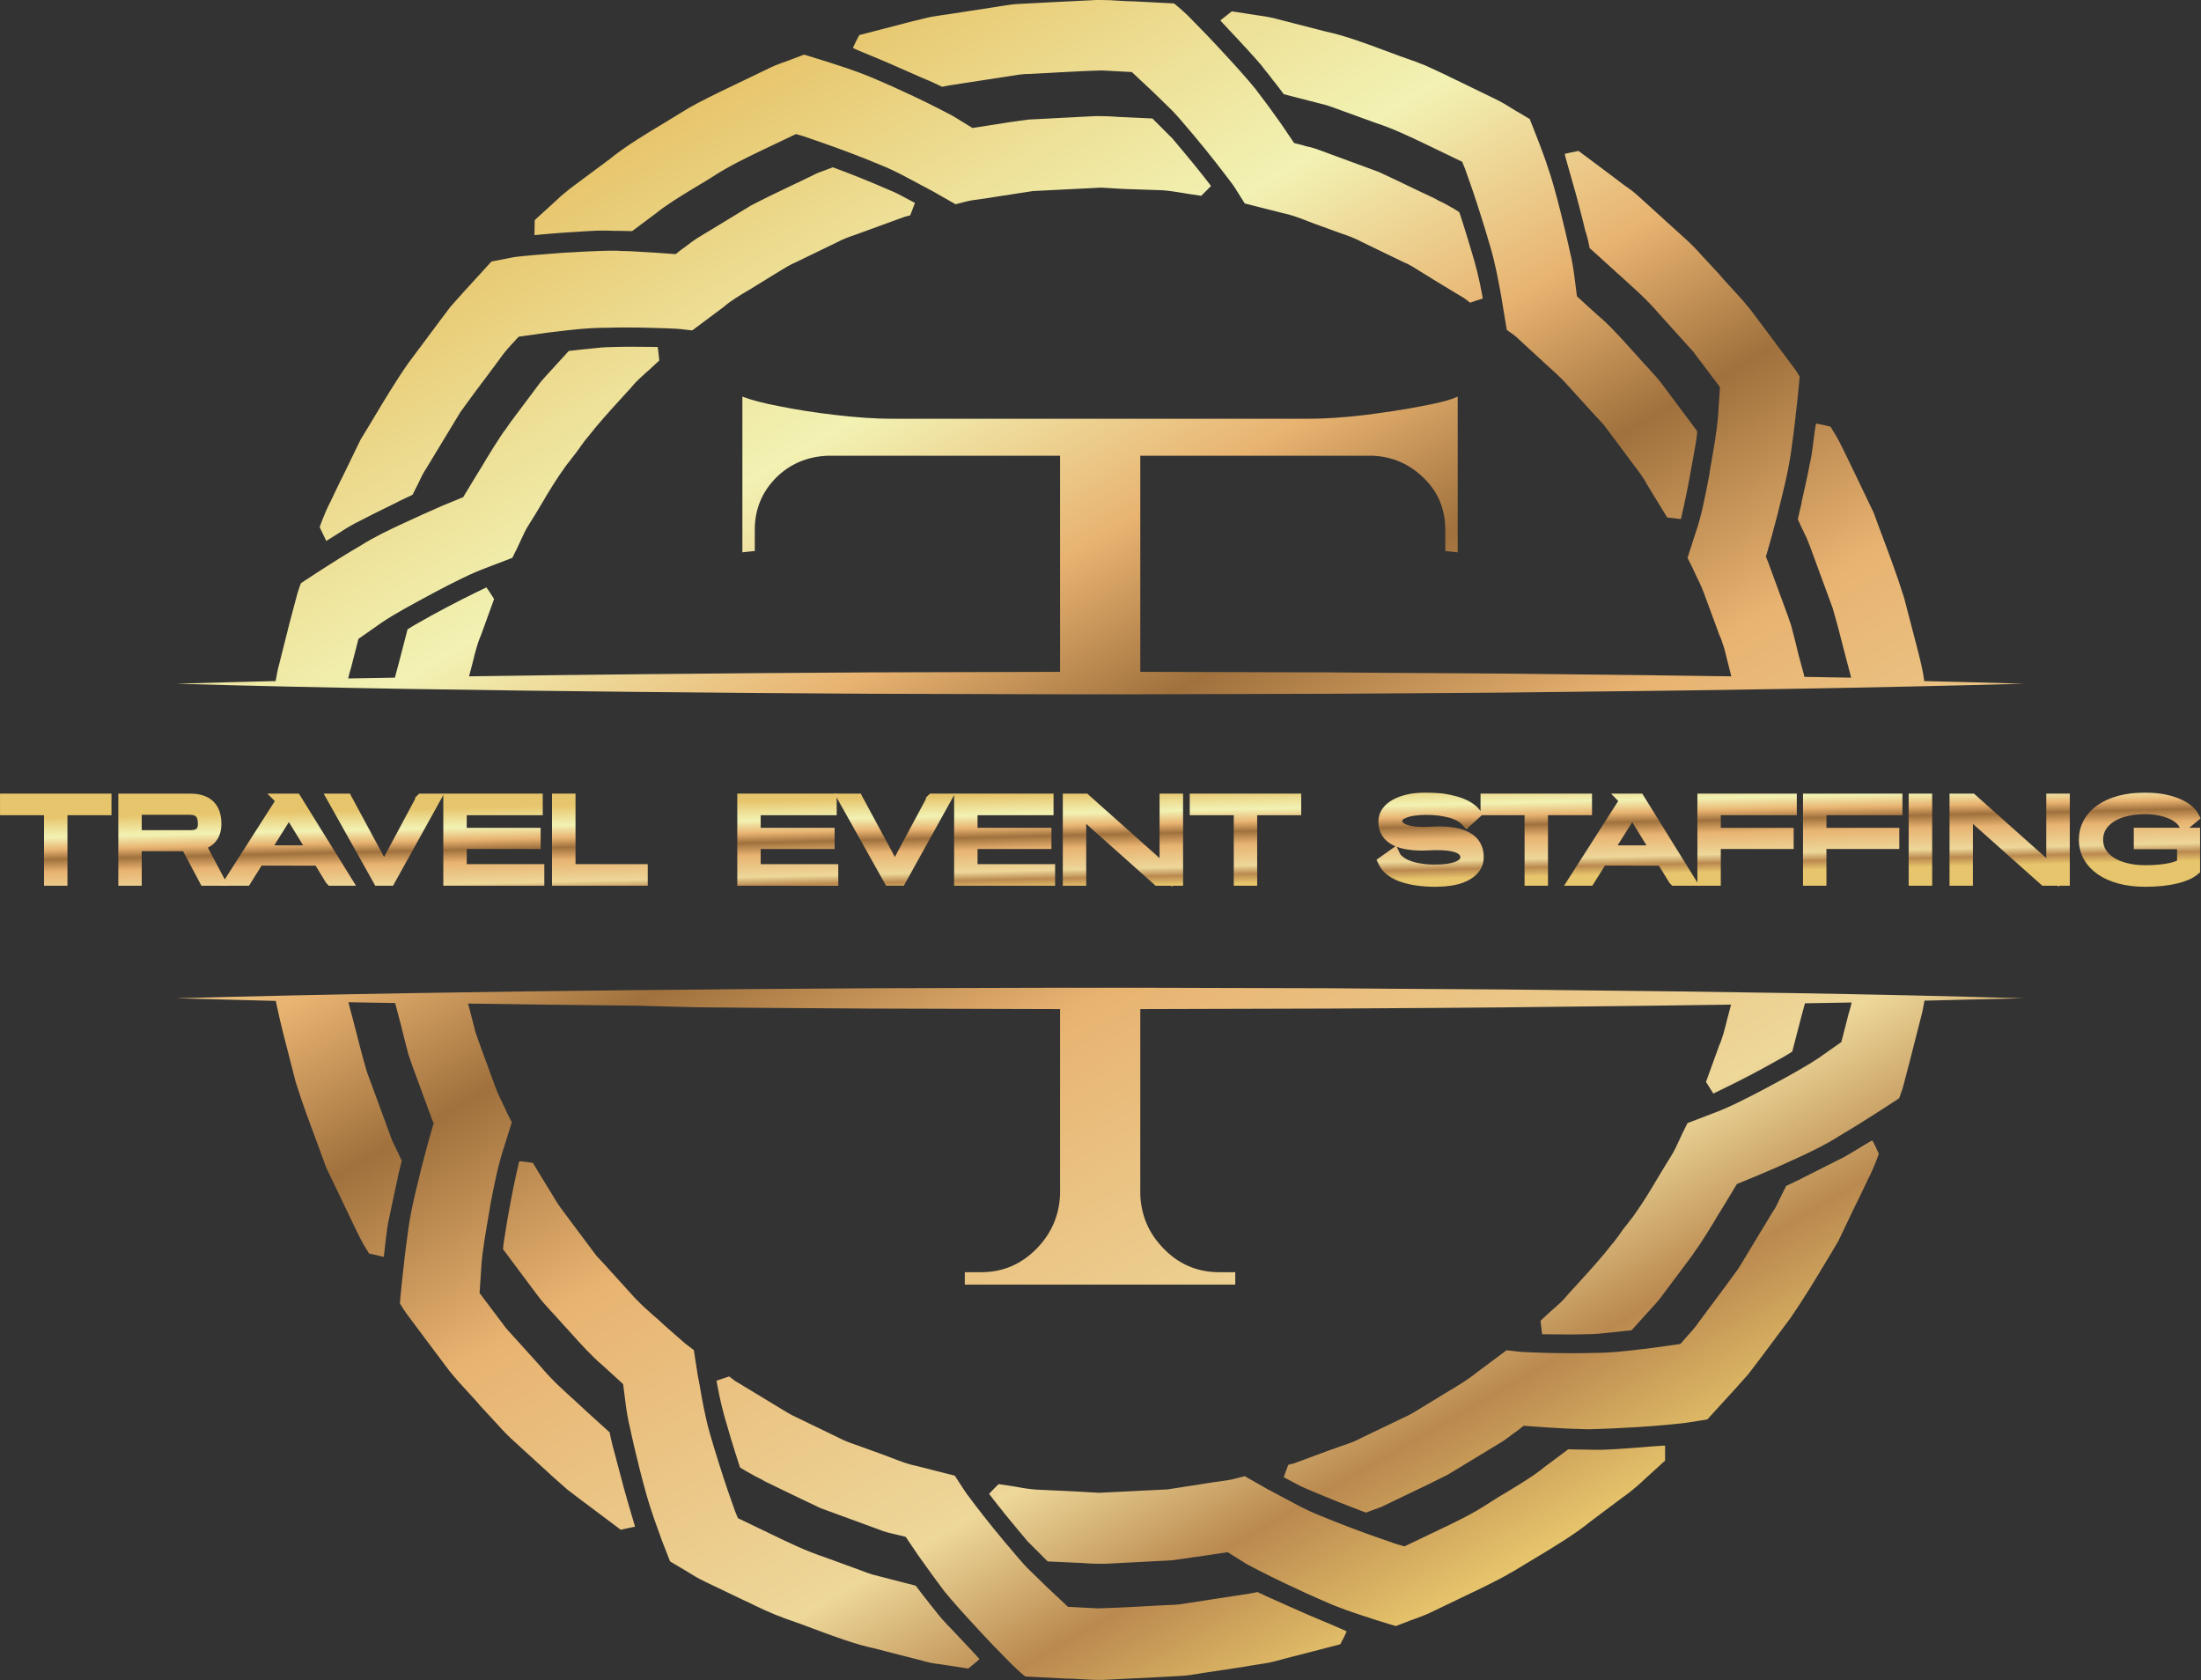 <svg width="2383" height="1819" viewBox="0 0 2383 1819" fill="none" xmlns="http://www.w3.org/2000/svg">
<rect x="0" y="0" width="2383" height="1819" fill="#333333" stroke="none"/>
<path d="M556.948 278.246C568.946 276.818 586.086 275.389 609.226 273.675C628.08 272.533 646.078 271.675 659.505 271.39C660.933 271.39 662.647 271.39 664.075 271.39C666.932 271.39 669.789 271.39 672.074 271.676L682.358 271.961L707.212 273.39L731.494 275.104L738.065 269.961C739.493 268.819 741.207 267.676 743.207 266.248C746.921 263.391 750.92 260.249 756.062 257.106L813.483 222.254C827.195 215.112 841.478 208.256 854.048 202.257C861.19 198.829 868.046 195.686 873.76 192.83L884.901 187.402L901.756 181.117C902.041 181.117 925.752 189.973 947.463 199.114L956.034 202.828C963.747 205.971 971.174 209.113 977.173 212.541L990.6 219.683L988.029 226.539L985.458 233.11L982.316 233.967C980.316 234.252 977.745 235.395 974.317 236.538L926.609 253.964C919.753 256.249 912.611 258.82 905.755 262.534L861.476 283.959C854.905 286.816 848.906 290.53 842.907 294.244L811.768 313.384C801.199 319.669 790.914 325.668 783.201 332.524L749.492 357.663L741.493 356.806C736.065 355.949 728.923 355.663 720.924 355.378C709.497 355.092 695.499 354.521 680.073 354.521C672.645 354.521 664.932 354.521 657.219 354.806C636.079 354.806 617.796 357.092 601.513 359.092L591.8 360.234L561.518 364.519L555.519 371.09C550.949 375.946 545.806 381.66 540.664 389.087L528.38 405.656C518.953 417.94 508.669 431.938 498.385 446.222L461.533 507.07C457.819 512.498 455.534 517.64 453.534 521.926C452.391 524.211 451.534 526.211 450.677 527.639L446.678 535.638C446.678 535.638 429.537 543.637 429.537 543.922C429.537 543.922 428.966 544.208 428.395 544.494C424.11 546.779 407.54 554.492 390.686 563.348C382.401 567.348 374.688 571.918 368.689 575.918L353.263 585.631L346.121 570.776C346.121 570.49 350.977 556.206 357.833 543.065C357.833 543.065 370.689 515.926 370.974 515.926L390.4 475.932C394.685 468.79 399.542 461.077 404.398 452.793C415.539 434.224 428.109 413.084 442.107 393.087L478.102 344.808L487.815 331.953L502.098 315.955L532.094 283.102L556.948 278.246ZM1625.08 319.097L1626.79 329.382L1631.37 357.092L1640.79 363.948L1663.08 384.517C1666.5 387.659 1670.22 391.087 1673.93 394.515C1680.79 400.514 1687.64 406.799 1694.5 413.941L1727.64 450.507L1736.21 459.649L1758.2 489.073C1761.35 493.358 1764.49 497.358 1767.35 501.357C1773.35 509.356 1779.06 516.498 1783.06 524.211L1805.06 560.206L1819.91 561.92C1819.91 561.634 1825.34 539.066 1829.62 515.355C1831.91 503.357 1833.91 491.073 1835.62 481.931C1837.34 472.504 1837.62 466.79 1837.34 466.505L1800.2 416.798C1795.91 410.798 1790.77 405.371 1785.34 399.371C1782.49 396.229 1779.34 393.087 1776.49 389.659L1765.63 377.66C1753.06 363.662 1741.06 350.521 1729.92 341.38L1707.35 320.811L1704.21 296.243C1703.36 289.959 1702.21 283.959 1701.36 279.674L1699.64 272.247C1699.64 271.961 1692.21 237.109 1681.93 200.543C1680.79 196.258 1679.36 192.258 1678.22 188.259C1677.93 187.688 1677.93 187.116 1677.64 186.545C1675.07 178.26 1672.22 170.547 1669.65 163.405C1667.93 159.12 1666.5 155.121 1665.08 151.407L1656.22 128.839L1645.65 122.554C1643.36 121.411 1640.79 119.697 1637.94 117.983C1632.51 114.555 1625.65 110.27 1617.65 106.556L1576.52 86.559C1572.52 84.845 1568.8 82.845 1564.8 80.846C1557.66 77.418 1549.95 73.989 1542.52 70.561C1541.09 69.99 1539.38 69.419 1537.95 68.847C1534.81 67.705 1531.95 66.276 1528.81 65.419C1519.67 62.277 1510.53 58.849 1501.38 55.421C1477.67 46.565 1455.11 38.28 1435.97 34.281L1383.69 20.854C1379.97 19.712 1372.26 17.997 1363.4 16.855L1333.69 12.284L1325.7 18.569L1321.41 21.997C1320.84 22.282 1336.55 38.28 1350.83 53.992C1357.98 61.991 1365.12 69.419 1369.97 76.275L1373.69 80.846C1376.54 84.559 1378.26 86.845 1378.26 86.845C1378.54 86.845 1389.97 101.985 1389.97 101.985L1436.54 113.984C1439.96 115.126 1443.39 116.269 1447.11 117.697L1488.81 132.838C1509.1 139.409 1528.24 148.836 1543.95 156.263L1583.09 175.118C1583.09 175.118 1584.23 177.689 1586.23 182.831L1593.66 203.971C1600.51 223.968 1607.65 246.822 1613.37 266.533C1618.8 284.531 1622.22 303.671 1625.08 319.097ZM624.367 198.829C624.367 198.829 611.797 207.685 601.227 217.969L578.945 238.252L578.659 254.535C578.945 254.535 600.941 252.25 622.367 251.107L630.937 250.536C637.793 250.25 644.078 249.679 649.506 249.679H656.933C662.076 249.679 665.218 249.964 665.218 249.964C665.218 249.679 684.358 250.25 684.358 250.25L710.354 230.824C721.21 221.968 735.779 213.112 751.206 203.685C757.49 199.971 763.775 196.258 770.06 192.258C788.629 179.974 808.626 170.547 824.624 162.834L861.761 145.122L869.76 147.408L891.186 154.835C910.897 161.691 933.465 170.261 952.606 178.26C963.461 182.545 974.317 187.973 983.744 193.115L1010.03 207.113L1034.59 221.111L1045.74 218.255C1050.02 217.112 1055.73 216.255 1062.59 215.398C1066.59 214.826 1071.16 214.255 1075.73 213.398L1118.3 206.828L1192.29 203.114L1216.57 204.542L1258.85 205.971C1266.85 206.542 1274.27 207.97 1280.27 208.827C1283.7 209.399 1286.56 209.97 1289.13 210.256L1300.56 211.97L1304.56 207.97L1311.13 201.4C1311.13 201.114 1296.84 182.545 1281.13 163.977L1269.42 149.979L1258.56 139.123L1247.71 128.267L1217.14 126.839C1214 126.839 1210.57 126.553 1206.85 126.268C1202 125.982 1196.57 125.696 1191.14 125.696C1189.43 125.696 1187.43 125.696 1185.72 125.696L1114.01 129.41C1106.58 130.267 1099.44 131.41 1093.16 132.267C1089.73 132.838 1052.88 138.552 1052.88 138.552L1031.45 125.411C1020.88 119.697 1009.74 114.269 1009.74 114.269C1009.45 113.984 977.459 97.986 942.607 83.417C938.036 81.417 933.751 79.989 929.466 78.275C920.896 75.132 912.611 72.275 905.184 69.99C901.184 68.562 897.185 67.419 893.757 66.276L870.617 59.134L859.19 63.419C856.905 64.276 854.048 65.419 850.906 66.562C844.907 68.562 837.193 71.418 829.48 75.418L778.345 99.986C770.631 103.699 762.918 107.699 755.205 111.698C753.491 112.555 751.777 113.698 750.063 114.555C747.492 115.983 744.635 117.412 742.064 119.126C735.208 123.411 728.352 127.41 721.496 131.695C698.07 145.693 676.074 159.12 660.076 172.261L624.367 198.829ZM2081.87 727.896C2080.16 719.04 2077.87 709.613 2075.3 699.9L2061.59 647.336C2054.16 623.34 2045.31 599.914 2037.59 579.346C2034.45 570.776 2031.31 562.777 2028.74 555.349L2009.6 515.355L1995.6 486.502C1992.46 480.217 1989.6 474.218 1986.74 469.933L1981.89 461.934L1973.6 459.934L1966.46 458.506C1965.6 458.506 1963.32 478.217 1963.32 478.217C1962.46 485.074 1961.6 493.072 1959.6 501.357C1956.46 517.926 1952.75 533.638 1951.32 540.209C1950.75 542.208 1950.46 543.637 1950.46 543.637H1950.75L1946.46 562.206L1950.18 570.204C1951.03 571.918 1951.89 573.918 1953.03 576.203C1953.89 578.203 1955.03 580.489 1956.18 582.774C1956.46 583.345 1956.46 583.917 1956.75 584.202C1957.6 586.488 1958.75 588.773 1959.6 591.344L1984.17 658.192C1989.03 674.761 1993.31 691.33 1997.03 706.185C1999.03 713.612 2000.74 720.469 2002.46 726.753C2003.03 729.039 2003.6 731.324 2004.17 733.61C1987.32 733.324 1970.46 733.038 1953.61 732.753C1952.75 728.753 1951.61 724.754 1950.46 720.754C1948.18 712.47 1945.89 703.9 1943.89 695.044L1939.32 677.332C1938.18 673.618 1936.75 670.19 1935.61 666.476L1915.04 610.484C1913.33 605.628 1911.9 602.771 1911.9 602.771L1918.47 579.631L1924.75 555.921L1930.18 533.638C1933.89 518.497 1937.89 500.786 1939.89 483.645C1945.04 447.65 1948.46 408.227 1948.46 407.656L1946.75 404.799C1945.61 403.085 1944.18 400.514 1941.89 397.658L1922.75 371.947L1895.33 335.381C1888.47 326.811 1880.76 318.24 1872.47 309.384C1868.47 305.099 1864.48 300.814 1860.76 296.243L1842.76 276.818C1836.48 269.676 1830.48 263.677 1824.77 258.535L1781.63 219.397C1775.92 214.255 1771.06 209.684 1767.06 206.542L1757.06 199.4C1757.06 199.114 1709.07 163.405 1709.07 163.405L1700.5 165.119L1694.21 166.548C1693.64 166.833 1700.21 188.259 1705.93 209.113C1711.64 229.967 1716.5 250.25 1716.5 250.25C1716.78 250.25 1719.07 259.106 1719.07 259.106C1720.21 263.677 1721.07 268.247 1721.07 268.533L1745.06 290.244C1748.78 293.672 1752.78 297.386 1757.35 301.385C1769.63 312.527 1783.92 325.096 1796.2 339.666L1833.34 380.803L1862.19 419.083L1860.19 449.364C1859.05 465.648 1855.05 487.93 1851.33 509.356L1850.48 514.784C1846.19 537.638 1841.91 559.349 1835.91 576.489L1827.05 603.914L1832.19 614.198C1833.34 616.483 1834.48 619.055 1835.91 622.197C1838.48 627.625 1841.91 634.195 1844.76 641.908L1859.62 682.188C1860.48 685.045 1861.62 687.616 1862.76 690.187C1863.62 692.187 1864.48 694.472 1865.05 696.758C1865.33 697.615 1865.62 698.186 1865.9 699.043C1866.47 701.043 1867.33 703.043 1867.62 705.042L1874.47 732.181C1813.34 731.324 1752.21 730.467 1691.07 729.896C1607.65 728.753 1524.52 728.753 1441.11 727.896L1234.57 727.325V493.358H1485.96C1507.38 494.215 1525.95 502.214 1541.38 517.355C1557.09 532.495 1564.8 551.35 1564.8 573.632V596.486L1578.23 597.915V429.367C1570.23 433.081 1556.81 436.509 1537.95 439.937C1519.1 443.651 1498.81 446.508 1477.1 449.364C1455.39 451.935 1434.54 453.364 1414.83 453.364H966.889C948.035 453.364 927.752 451.935 905.469 449.364C883.187 446.793 862.904 443.651 844.621 439.937C826.338 436.509 812.626 432.795 803.77 429.367V597.915L817.196 596.486V573.632C817.196 551.35 824.909 532.781 840.05 517.355C855.191 502.214 874.045 494.215 896.328 493.358H1147.72V727.325L941.179 727.896L816.054 728.753L753.491 729.324L690.929 729.896C629.794 730.467 568.66 731.324 507.812 732.181L508.669 729.039C509.812 725.039 510.669 721.04 511.811 717.04C514.382 706.471 516.953 696.186 520.667 687.902L534.951 648.479L530.951 642.194L526.666 635.909C526.381 635.909 505.526 645.908 484.387 657.049C473.531 662.762 462.675 668.762 454.677 673.332C446.392 677.903 441.25 681.331 441.25 681.331L433.537 711.041C432.394 715.326 431.251 720.183 429.823 725.039C428.966 727.896 428.395 730.753 427.538 733.61C410.683 733.895 393.828 734.181 376.973 734.467C377.83 730.181 378.973 726.468 380.116 722.754L388.115 691.616L412.968 674.189C427.252 664.477 447.535 653.621 470.389 641.337C489.814 631.053 510.383 620.483 527.809 614.198L554.662 603.914L559.804 593.63C560.947 591.344 562.09 588.773 563.518 585.631C566.089 580.203 568.946 573.347 573.517 566.491C577.516 560.206 581.801 553.35 586.086 545.922C593.8 532.781 602.37 518.497 612.368 504.785C613.511 503.071 614.939 501.357 616.368 499.643C618.939 496.215 621.51 492.787 624.081 489.644C627.795 484.502 631.223 479.36 635.222 474.504C635.508 474.218 635.508 473.932 635.794 473.932C647.506 458.792 660.076 445.079 671.503 432.51C675.788 427.939 679.787 423.368 683.501 419.369C689.215 412.227 695.499 407.085 700.07 402.8C702.07 401.086 703.784 399.657 705.212 398.229L713.783 390.23L712.64 379.66L712.068 375.661C712.068 375.661 700.07 375.375 684.358 375.375C678.073 375.375 670.931 375.375 664.075 375.661C655.219 375.661 646.935 376.518 639.507 377.375C636.365 377.66 633.508 377.946 630.937 378.232L615.796 379.946L591.8 406.228C589.8 408.513 587.515 411.084 585.229 413.655L553.805 455.649C551.52 458.506 549.806 461.363 547.806 464.219C545.806 466.791 543.807 469.362 542.093 472.218C536.665 480.503 531.523 488.502 526.952 496.215C523.524 501.928 520.381 507.356 517.239 512.213L505.812 531.067C502.955 535.638 501.527 538.209 501.527 538.209L479.245 547.35L456.676 557.349L434.965 567.348C422.681 573.061 405.541 581.06 390.686 590.487C359.262 608.77 326.409 631.053 325.838 631.338C325.838 631.338 324.124 635.338 321.838 643.051L313.554 674.189L302.413 718.469C300.699 724.468 299.556 730.753 298.413 737.323C262.704 738.18 226.709 739.037 191 740.18C357.548 745.036 524.381 747.322 690.929 749.036L753.491 749.607L816.054 750.179L941.179 751.036L1147.72 751.607H1191.14H1234.57L1441.11 751.036C1524.52 750.464 1607.65 750.179 1691.07 749.036C1857.62 747.322 2024.45 744.751 2191 740.18C2155.01 739.037 2119.3 738.18 2083.3 737.323C2082.73 733.038 2082.44 730.467 2081.87 727.896ZM1759.92 1568.06L1751.63 1568.63C1744.78 1568.92 1738.21 1569.49 1732.78 1569.49H1725.35C1720.21 1569.49 1717.07 1569.2 1717.07 1569.2C1717.35 1569.49 1697.93 1568.92 1697.93 1568.92L1671.93 1588.34C1661.36 1597.2 1646.51 1606.06 1631.08 1615.48C1624.8 1619.2 1618.51 1622.91 1612.51 1626.91C1593.94 1639.19 1573.95 1648.62 1557.66 1656.33L1520.52 1674.05L1512.53 1671.76L1491.1 1664.33C1471.39 1657.48 1449.11 1648.91 1429.68 1640.91C1419.4 1636.91 1408.54 1631.48 1398.54 1626.05L1372.26 1612.06L1347.69 1598.06L1336.55 1600.91C1332.27 1602.06 1326.55 1602.91 1319.98 1603.77C1315.98 1604.34 1311.41 1604.91 1306.56 1605.77L1264.28 1612.34L1190 1616.05L1165.72 1614.63L1122.58 1612.63C1114.58 1612.06 1107.15 1610.91 1101.44 1609.77C1098.01 1609.2 1095.16 1608.63 1092.59 1608.34L1081.16 1606.63L1076.02 1611.77L1070.87 1617.2C1071.16 1617.48 1085.16 1636.05 1100.87 1654.62L1112.58 1668.62L1123.44 1679.47L1134.29 1690.33L1164.86 1691.76C1168 1691.76 1171.43 1692.04 1175.15 1692.33C1180 1692.62 1185.43 1692.9 1190.86 1692.9C1192.57 1692.9 1194.57 1692.9 1196.28 1692.9L1267.99 1689.19C1275.42 1688.33 1282.27 1687.19 1288.84 1686.33C1292.27 1685.76 1295.7 1685.19 1299.13 1684.9L1329.12 1680.33L1350.26 1693.47C1360.83 1699.19 1371.97 1704.61 1371.97 1704.61C1372.26 1704.9 1404.26 1720.9 1439.11 1735.75C1443.39 1737.75 1447.68 1739.18 1451.96 1740.89C1460.82 1744.32 1469.1 1746.89 1476.53 1749.46C1480.53 1750.61 1484.53 1752.04 1487.96 1753.18L1511.1 1760.32L1522.52 1756.03C1524.81 1754.89 1527.67 1754.04 1530.81 1752.89C1536.81 1750.61 1544.52 1748.04 1552.23 1744.04L1603.37 1719.47C1611.08 1715.75 1618.8 1711.76 1626.51 1707.76C1628.22 1706.9 1629.94 1705.76 1631.65 1704.9C1634.22 1703.19 1637.08 1702.04 1639.65 1700.33C1646.51 1696.04 1653.65 1692.04 1660.5 1687.76C1683.93 1673.76 1705.93 1660.33 1721.92 1647.19L1757.35 1620.63C1757.63 1620.63 1769.92 1611.77 1780.49 1601.49L1802.77 1581.2V1573.2V1566.06V1565.2C1803.34 1564.35 1781.06 1566.63 1759.92 1568.06ZM801.198 1588.63L808.34 1592.92C809.197 1593.49 810.626 1594.06 811.483 1594.63C814.911 1596.63 818.91 1598.91 823.767 1601.2C825.195 1601.77 826.338 1602.63 827.766 1603.49C833.765 1606.34 840.622 1609.77 847.763 1613.2C860.333 1619.2 874.331 1626.05 888.329 1632.62L951.463 1655.76C957.176 1658.05 962.318 1659.48 966.604 1660.33C968.889 1660.91 970.889 1661.48 972.603 1661.76L980.601 1663.76L994.314 1684.05L1008.88 1704.33L1022.6 1722.9C1032.02 1734.32 1044.31 1748.04 1056.02 1760.61C1068.59 1774.32 1082.02 1788.32 1092.3 1798.6C1097.44 1804.03 1102.01 1807.74 1104.87 1810.6L1110.01 1814.88L1154.29 1817.17C1158.86 1817.17 1163.72 1817.45 1168.57 1817.74C1175.43 1818.03 1182.57 1818.6 1190 1818.6C1193.14 1818.6 1196.28 1818.6 1199.71 1818.31L1251.71 1815.74L1278.27 1814.31C1283.99 1814.03 1289.7 1813.17 1295.13 1812.31C1297.98 1811.74 1300.84 1811.46 1303.98 1810.88L1349.12 1804.03C1353.41 1803.17 1357.4 1802.6 1361.12 1802.03C1369.12 1800.89 1375.69 1799.74 1380.83 1798.31L1392.54 1795.17C1393.11 1795.17 1451.11 1780.03 1451.11 1780.03L1454.82 1772.89L1457.96 1766.32C1458.25 1765.46 1437.39 1757.18 1417.4 1748.61C1400.26 1741.18 1383.97 1733.75 1379.4 1731.75C1378.83 1731.47 1378.26 1731.18 1378.26 1731.18C1377.69 1731.18 1361.4 1723.47 1361.4 1723.47C1361.4 1723.47 1358.26 1724.33 1352.83 1725.18L1278.56 1736.61C1274.56 1737.18 1270.27 1737.47 1266.27 1737.47C1263.99 1737.47 1234.28 1739.18 1234.28 1739.18C1217.42 1740.04 1201.43 1740.89 1188.57 1741.18L1156.29 1739.47L1134.01 1718.61L1112.3 1697.47C1105.73 1690.62 1099.16 1682.62 1092.59 1674.9L1089.16 1670.9C1071.16 1649.48 1056.59 1630.62 1049.73 1621.2C1046.02 1616.63 1043.16 1611.77 1040.59 1608.06L1033.74 1597.49L993.171 1587.2C984.315 1585.49 974.888 1582.06 964.889 1578.06C960.89 1576.63 956.891 1574.92 952.606 1573.49L929.752 1565.2C922.038 1562.63 914.04 1559.78 906.612 1555.78L862.333 1534.35C856.048 1531.5 850.334 1528.07 844.907 1524.64L799.199 1496.93C796.342 1495.5 794.342 1493.79 792.057 1492.07L789.486 1490.07L782.63 1492.36L775.774 1494.64C775.774 1494.93 779.773 1518.93 786.629 1541.21C793.2 1564.63 801.198 1588.34 801.198 1588.63ZM753.491 1090.42L816.054 1090.99L941.179 1091.84L1147.72 1092.42V1292.96C1146.86 1316.1 1138.01 1336.09 1121.72 1352.38C1105.16 1368.95 1085.44 1377.23 1062.3 1377.23H1044.59V1390.66H1337.41V1377.23H1319.98C1296.84 1377.23 1276.84 1368.95 1260.56 1352.38C1243.99 1335.81 1235.42 1316.1 1234.57 1292.96V1092.42L1441.11 1091.84C1524.52 1091.27 1607.65 1090.99 1691.07 1089.84C1752.21 1089.27 1813.34 1088.42 1874.19 1087.56C1872.19 1094.7 1870.76 1101.27 1870.19 1102.7C1867.62 1113.27 1865.05 1123.55 1861.33 1131.84L1847.05 1171.26L1855.05 1183.83C1855.33 1183.55 1876.19 1173.83 1897.33 1162.69C1908.18 1156.98 1918.75 1150.98 1927.04 1146.41C1935.32 1141.84 1940.46 1138.41 1940.46 1138.41L1948.18 1108.7C1949.32 1104.41 1950.46 1099.56 1951.89 1094.7C1952.75 1091.84 1953.32 1088.99 1954.18 1086.13C1971.03 1085.85 1987.89 1085.56 2004.74 1085.27C2003.88 1089.56 2002.74 1093.27 2001.6 1096.99L1993.6 1128.12L1968.75 1145.55C1954.18 1155.26 1933.32 1166.69 1911.33 1178.4C1891.9 1188.69 1871.33 1199.26 1853.91 1205.54L1827.05 1215.83L1821.91 1226.11C1820.77 1228.4 1819.62 1230.97 1818.2 1234.11C1815.63 1239.54 1812.77 1246.39 1808.2 1253.25C1804.2 1259.53 1800.2 1266.39 1795.63 1273.82C1787.91 1286.96 1779.34 1301.24 1769.35 1315.24C1768.2 1316.95 1767.06 1318.38 1765.63 1320.1C1763.06 1323.53 1760.49 1326.95 1757.63 1330.38C1754.21 1335.52 1750.49 1340.38 1746.78 1345.24C1746.49 1345.52 1746.21 1345.81 1745.92 1346.09C1734.21 1361.23 1721.64 1374.95 1710.21 1387.52C1705.93 1392.09 1701.93 1396.66 1698.21 1400.66C1692.5 1407.8 1686.5 1412.94 1681.64 1417.23C1679.64 1418.94 1677.93 1420.37 1676.5 1421.8L1667.93 1429.8L1669.65 1444.37C1669.65 1444.37 1681.64 1444.65 1697.64 1444.65C1703.93 1444.65 1710.78 1444.65 1717.92 1444.37C1726.78 1444.37 1735.07 1443.51 1742.49 1442.65C1745.64 1442.37 1748.49 1442.08 1751.06 1441.79L1766.49 1440.08L1790.49 1413.51C1792.49 1411.23 1794.77 1408.94 1796.77 1406.37L1828.19 1364.38C1830.48 1361.52 1832.48 1358.66 1834.48 1355.52C1836.19 1352.95 1838.19 1350.38 1839.91 1347.81C1845.34 1339.52 1850.48 1331.52 1855.05 1323.81C1858.48 1318.1 1861.62 1312.67 1864.76 1307.81L1876.19 1288.96C1879.04 1284.39 1880.47 1281.82 1880.47 1281.82L1902.76 1272.68L1925.32 1262.96L1946.75 1253.25C1959.03 1247.54 1976.17 1239.54 1991.31 1229.82C2022.74 1211.26 2055.59 1189.26 2056.16 1188.97C2056.16 1188.97 2057.88 1184.69 2060.16 1177.55L2067.87 1148.12L2079.59 1102.13C2081.3 1096.13 2082.44 1089.84 2083.59 1083.27C2119.3 1082.42 2155.29 1081.56 2191 1080.7C2024.45 1075.85 1857.62 1073.56 1691.07 1071.85C1607.65 1070.7 1524.52 1070.7 1441.11 1069.85L1234.57 1069.28H1191.14H1147.72L941.179 1069.85L816.054 1070.7L753.491 1071.28L690.929 1071.85C524.381 1073.56 357.548 1076.13 191 1080.7C226.995 1081.56 262.704 1082.7 298.699 1083.56C298.985 1085.85 299.556 1088.42 300.127 1090.7C302.127 1099.84 304.127 1108.98 306.698 1118.98L320.124 1171.26C327.552 1195.26 336.408 1218.4 344.121 1239.25C347.263 1247.82 350.406 1256.11 352.977 1263.53L372.117 1303.53L385.829 1332.1C388.972 1338.38 391.828 1344.38 394.685 1348.95L399.542 1356.95L415.539 1360.66L417.825 1340.67C418.682 1333.81 419.539 1325.81 421.538 1317.53C424.967 1300.96 428.395 1285.24 429.823 1278.67C430.394 1276.39 430.68 1275.25 430.68 1275.25H430.394L434.965 1256.68L431.251 1248.68C430.394 1246.96 429.537 1244.97 428.395 1242.68C427.538 1240.68 426.395 1238.39 425.252 1236.11C424.967 1235.54 424.967 1235.25 424.681 1234.68C423.538 1232.4 422.681 1229.82 421.824 1227.25L397.256 1160.41C392.4 1143.84 388.115 1127.27 384.401 1112.41C382.401 1104.99 380.687 1097.84 378.973 1091.84C378.402 1089.56 377.83 1087.27 377.259 1084.99C394.114 1085.27 410.969 1085.56 427.823 1085.84C428.966 1089.84 429.823 1093.84 430.966 1097.84C433.251 1106.13 435.536 1114.7 437.536 1123.55L442.107 1141.27C443.25 1144.98 444.678 1148.41 445.821 1152.12L466.389 1208.11C468.103 1213.26 469.532 1215.83 469.532 1215.83L462.961 1238.97L456.676 1262.68L451.248 1284.96C447.535 1300.1 443.535 1317.81 441.536 1334.95C436.393 1370.95 432.965 1410.37 432.965 1410.94L434.679 1413.8C435.822 1415.51 437.251 1418.08 439.536 1421.23L458.676 1446.94L486.101 1483.5C492.957 1492.07 500.67 1500.64 508.955 1509.5C512.954 1513.78 516.953 1518.07 520.667 1522.64L538.665 1542.07C544.949 1549.21 550.949 1555.21 556.662 1560.35L599.799 1599.77C605.512 1604.91 610.369 1609.2 614.368 1612.63L624.081 1620.05L672.074 1656.05L679.787 1654.34L686.644 1652.91C686.929 1652.91 687.215 1652.91 687.5 1652.62C687.5 1652.05 680.93 1630.91 675.217 1610.06C670.36 1592.34 666.075 1574.92 664.647 1570.35C664.361 1569.49 664.361 1568.92 664.361 1568.92C664.075 1568.92 662.076 1560.06 662.076 1560.06C660.933 1555.49 660.076 1550.92 660.076 1550.64L636.079 1528.92C632.366 1525.5 628.366 1521.78 624.081 1517.78C611.797 1506.64 597.513 1494.07 585.229 1479.22L548.092 1438.08L519.239 1399.8L521.238 1369.52C522.381 1353.24 526.381 1330.95 530.094 1309.53L530.951 1304.1C535.237 1281.25 539.807 1259.53 545.521 1242.39L554.091 1214.97L548.949 1204.69C548.092 1202.4 546.664 1199.83 545.235 1196.69C542.664 1191.26 539.236 1184.69 536.094 1176.12L521.524 1136.41C520.667 1133.84 519.524 1130.98 518.667 1128.41C517.81 1126.12 516.953 1124.13 516.382 1121.84C516.096 1120.98 515.811 1120.41 515.525 1119.55C514.954 1117.55 514.097 1115.56 513.811 1113.56L507.526 1089.27L506.669 1086.42C567.803 1087.27 628.937 1088.13 689.786 1088.7L753.491 1090.42ZM1848.48 1536.64L1878.47 1503.79L1892.76 1487.79L1907.33 1468.65L1938.46 1426.94C1952.46 1406.66 1965.03 1385.8 1976.17 1367.23C1981.32 1358.95 1985.89 1350.95 1990.17 1343.81L2009.31 1303.81C2009.6 1303.81 2022.45 1276.67 2022.45 1276.67C2029.31 1263.53 2034.17 1249.25 2034.17 1248.96L2030.74 1241.54L2027.31 1234.68C2027.02 1234.11 2011.88 1243.54 2011.88 1243.54C2005.6 1247.25 1998.17 1252.11 1989.6 1256.11C1972.75 1264.68 1956.46 1272.68 1952.18 1274.96C1951.32 1275.25 1951.03 1275.53 1951.03 1275.53C1951.03 1275.82 1933.89 1283.82 1933.89 1283.82L1929.89 1291.82C1929.04 1293.53 1928.18 1295.53 1927.04 1297.53C1925.04 1301.81 1922.75 1307.24 1919.04 1312.38L1882.19 1373.23C1871.62 1387.8 1861.05 1402.09 1851.62 1414.66L1839.91 1430.37C1834.77 1438.08 1829.34 1443.51 1825.05 1448.36L1819.34 1454.94L1788.77 1459.22L1779.06 1460.36C1762.78 1462.36 1744.49 1464.65 1723.35 1464.65C1715.64 1464.93 1707.93 1464.93 1700.5 1464.93C1685.07 1464.93 1670.79 1464.65 1659.65 1464.08C1651.65 1463.79 1644.51 1463.51 1639.08 1462.65L1631.08 1461.79L1597.37 1486.93C1589.37 1493.5 1579.37 1499.5 1568.8 1505.78L1537.38 1524.93C1531.38 1528.64 1525.38 1532.35 1517.38 1535.78L1474.53 1556.35C1467.67 1560.06 1460.82 1562.63 1453.68 1564.92L1434.54 1571.78L1405.97 1582.35C1402.54 1583.77 1399.97 1584.63 1397.97 1584.92L1394.83 1585.77L1391.69 1594.06L1389.97 1599.2L1403.4 1606.34C1409.4 1609.77 1416.82 1612.63 1424.82 1616.05L1433.11 1619.48C1454.82 1628.62 1478.53 1637.19 1478.82 1637.48L1495.96 1631.2L1507.1 1625.77C1513.1 1622.91 1519.67 1619.77 1526.81 1616.34C1539.38 1610.34 1553.66 1603.49 1567.66 1596.34L1625.08 1561.49C1630.22 1558.35 1634.51 1554.92 1637.94 1552.35C1639.94 1550.92 1641.36 1549.78 1643.08 1548.64L1649.65 1543.49L1673.93 1545.21L1699.07 1546.64L1709.35 1546.92C1711.64 1546.92 1714.5 1547.21 1717.64 1547.21C1719.07 1547.21 1720.5 1547.21 1722.21 1547.21C1735.64 1546.92 1753.92 1546.06 1772.77 1544.92C1795.63 1543.49 1812.77 1541.78 1825.05 1540.35L1848.48 1536.64ZM1573.66 225.682C1572.8 225.111 1571.66 224.539 1570.52 223.968C1567.09 221.968 1563.09 219.683 1557.95 217.398C1556.52 216.826 1555.38 215.969 1553.95 215.112C1547.95 212.255 1541.09 209.113 1533.95 205.685C1521.38 199.686 1507.38 192.83 1493.1 186.259L1430.25 163.12C1424.54 160.834 1419.4 159.406 1415.11 158.549C1412.83 157.977 1410.83 157.406 1409.11 156.835L1401.11 154.835L1387.4 134.552L1372.83 114.269L1358.83 95.701C1349.41 84.274 1337.12 70.561 1325.41 57.992C1312.84 44.279 1299.41 30.281 1289.13 19.997C1283.99 14.569 1279.42 10.856 1276.27 7.999L1271.13 3.714L1226.85 1.428C1222.28 1.428 1217.42 1.143 1212.57 0.857C1205.71 0.286 1198.57 0 1191.14 0C1188 0 1184.57 -4.38094e-06 1181.43 0.286L1140.58 2.285L1102.58 4.285C1096.87 4.571 1091.44 5.428 1085.73 6.285C1082.87 6.856 1080.02 7.142 1076.87 7.713L1032.31 14.569C1028.02 15.426 1024.02 15.712 1020.6 16.283C1012.6 17.426 1005.74 18.569 1000.6 19.997L988.6 22.854L930.323 37.995L926.609 45.136L923.467 51.707C923.467 52.564 944.321 60.563 964.032 69.133C979.173 75.704 993.742 82.274 999.742 84.845C1001.74 85.702 1003.17 86.273 1003.17 86.273C1004.03 86.273 1020.02 93.987 1020.02 93.987C1020.02 93.987 1023.17 93.129 1028.88 92.272L1103.16 80.846C1107.15 80.274 1111.44 79.989 1115.44 79.989C1117.72 79.989 1147.43 78.275 1147.43 78.275C1164.29 77.418 1180 76.561 1193.14 76.275L1225.42 77.989L1247.71 98.843L1269.42 119.983C1275.99 126.839 1282.56 134.838 1289.13 142.551L1292.56 146.55C1310.55 167.976 1324.84 186.83 1331.98 196.258C1335.69 200.828 1338.55 205.685 1340.84 209.399L1347.69 220.254L1388.26 230.539C1397.11 232.253 1406.54 235.681 1416.54 239.68C1420.54 241.108 1424.54 242.822 1428.82 244.251L1451.68 252.535C1459.39 255.106 1467.1 257.963 1474.53 261.963L1518.81 283.388C1525.38 285.959 1531.09 289.673 1536.52 293.101L1555.95 305.099L1581.94 320.811C1584.8 322.24 1586.8 323.954 1589.09 325.668L1591.66 327.668L1598.51 325.382L1605.37 323.097C1605.37 322.811 1601.37 298.814 1594.51 276.532C1587.94 253.964 1580.23 229.967 1579.94 229.681L1573.66 225.682ZM1011.74 1742.61L1008.03 1738.04C1005.17 1734.32 1003.17 1731.75 1003.17 1731.75C1002.88 1731.75 991.457 1716.61 991.457 1716.61L944.892 1704.61C941.464 1703.47 937.751 1702.33 934.322 1700.9L892.9 1685.76C872.903 1679.19 853.477 1669.76 838.05 1662.33L798.913 1643.48C798.913 1643.48 797.77 1640.91 795.771 1635.77L788.343 1614.63C781.487 1594.63 774.345 1571.78 768.632 1552.06C763.49 1534.07 760.062 1514.93 757.49 1499.5L755.491 1489.22L751.206 1461.51L742.064 1454.65L718.925 1434.37C715.496 1431.22 712.068 1427.8 708.069 1424.65C701.213 1418.65 694.357 1412.37 687.5 1405.23L654.362 1368.66L645.792 1359.52L623.795 1330.1C620.653 1325.81 617.51 1321.81 614.654 1317.81C608.655 1309.81 602.941 1302.39 598.942 1294.96L583.515 1269.82C579.516 1262.96 576.945 1258.96 576.945 1258.96C576.659 1258.68 564.375 1257.25 564.375 1257.25H562.09C562.09 1257.53 556.662 1279.82 552.377 1303.53C550.092 1315.53 548.092 1327.52 546.664 1336.95C544.949 1346.38 544.664 1352.09 544.664 1352.38L581.801 1402.09C586.086 1408.08 591.229 1413.51 596.656 1419.51C599.513 1422.65 602.655 1425.8 605.512 1429.22C609.226 1433.22 612.94 1437.51 616.654 1441.51C629.223 1455.51 641.221 1468.65 652.077 1477.79L674.645 1498.36L677.788 1522.93C678.645 1529.21 679.787 1535.21 680.644 1539.49L682.358 1546.92C682.358 1547.21 689.786 1582.06 700.07 1618.63C701.213 1622.91 702.641 1626.91 703.784 1630.91C704.07 1631.48 704.07 1632.05 704.355 1632.62C706.926 1640.91 709.783 1648.62 712.354 1655.76C713.782 1660.05 715.497 1664.05 716.639 1667.76L725.495 1690.33L736.065 1696.61C738.35 1698.04 740.921 1699.47 743.778 1701.19C749.206 1704.61 756.062 1708.9 764.061 1712.61L805.198 1732.32C809.197 1734.04 813.197 1736.04 817.196 1738.04C824.338 1741.47 831.766 1744.89 839.479 1748.04C840.907 1748.61 842.621 1749.18 844.049 1749.75C847.192 1750.89 850.049 1752.32 853.191 1753.18C862.333 1756.32 871.474 1759.75 880.616 1763.18C904.327 1772.03 926.895 1780.32 946.035 1784.32L998.313 1797.74C1002.03 1798.89 1009.74 1800.89 1018.6 1801.74L1048.31 1806.31L1054.59 1801.17L1060.3 1796.31C1060.88 1795.74 1045.45 1780.03 1030.88 1764.32C1023.17 1756.61 1016.6 1749.18 1011.74 1742.61Z" fill="url(#paint0_linear_351_98)"/>
<mask id="path-2-outside-1_351_98" maskUnits="userSpaceOnUse" x="0" y="858" width="2383" height="103" fill="black">
<rect fill="white" y="858" width="2383" height="103"/>
<path d="M66.025 951.857H54.674V875.514H7V866.143H113.698V875.514H66.025V951.857Z"/>
<path d="M235.339 951.857H222.286L202.421 914.486H146.462V951.857H135.111V866.143H205.94C223.761 866.143 232.728 874.714 232.728 891.857C232.728 903.971 226.826 911.286 215.021 913.686L235.339 951.857ZM206.281 905.686C216.27 905.686 221.264 901.114 221.264 891.857C221.264 880.657 216.043 875.057 205.486 875.057H146.462V905.686H206.281Z"/>
<path d="M372.871 951.857H358.909C358.682 951.629 358.796 951.629 358.682 951.514L312.825 876.657L265.719 951.857H251.757L306.468 866.257L306.355 866.143H319.749L372.871 951.857ZM345.515 930.143L279.453 930.029L284.334 922.143H340.634L345.515 930.143Z"/>
<path d="M421.412 951.857H410.402L362.387 866.143H374.646C374.873 866.6 374.646 866.371 374.987 866.714L415.85 942.486L456.486 866.6V866.371L456.713 866.143H468.972L421.412 951.857Z"/>
<path d="M582.327 951.857H486.979V866.143H580.624V875.514H498.33V903.171H578.354V912.086H498.33V942.486H582.327V951.857Z"/>
<path d="M694.319 951.857H604.647V866.143H616.111V942.486H694.319V951.857Z"/>
<path d="M900.597 951.857H805.249V866.143H898.894V875.514H816.6V903.171H896.624V912.086H816.6V942.486H900.597V951.857Z"/>
<path d="M974.45 951.857H963.44L915.425 866.143H927.684C927.911 866.6 927.684 866.371 928.025 866.714L968.888 942.486L1009.52 866.6V866.371L1009.75 866.143H1022.01L974.45 951.857Z"/>
<path d="M1135.36 951.857H1040.02V866.143H1133.66V875.514H1051.37V903.171H1131.39V912.086H1051.37V942.486H1135.36V951.857Z"/>
<path d="M1273.92 951.857H1253.83L1169.04 876.314V951.857H1157.69V866.143H1174.48L1262.45 944.543V866.143H1273.92V951.857Z"/>
<path d="M1354.13 951.857H1342.78V875.514H1295.1V866.143H1401.8V875.514H1354.13V951.857Z"/>
<path d="M1553.37 953C1546.78 953 1540.66 952.543 1534.87 951.743C1529.08 950.943 1523.97 949.8 1519.32 948.2C1514.66 946.6 1510.58 944.657 1507.28 942.257C1503.99 939.857 1501.49 937.229 1499.79 934.143L1499.22 933L1508.87 926.143C1510.12 928.886 1512.16 931.286 1515 933.343C1517.73 935.514 1521.02 937.229 1524.88 938.6C1528.74 940.086 1533.05 941.114 1537.93 941.8C1542.7 942.6 1547.81 942.943 1553.37 942.943C1564.83 942.943 1573.57 941.571 1579.36 938.943C1585.15 936.314 1588.1 932.771 1588.1 928.314C1588.1 922.714 1584.7 918.6 1577.89 916.086C1572.66 914.257 1565.63 913.343 1556.55 913.343C1553.71 913.343 1550.64 913.343 1547.47 913.571L1539.75 913.8C1527.6 913.8 1518.18 912.086 1511.48 908.771C1503.42 904.771 1499.34 898.257 1499.34 889.457C1499.34 885.8 1500.36 882.486 1502.52 879.4C1504.67 876.429 1507.62 873.914 1511.6 871.743C1515.57 869.571 1520.22 867.971 1525.79 866.714C1531.23 865.571 1537.25 865 1543.95 865C1549.74 865 1555.18 865.343 1560.52 865.914C1565.85 866.6 1570.73 867.629 1575.28 868.886C1579.82 870.143 1583.9 871.743 1587.42 873.686C1590.94 875.629 1593.89 877.914 1596.16 880.543L1588.1 887.857C1586.17 885.8 1583.79 883.971 1580.84 882.371C1577.77 880.771 1574.37 879.4 1570.62 878.371C1566.76 877.343 1562.56 876.543 1558.14 875.971C1553.6 875.4 1548.83 875.171 1543.95 875.171C1539.07 875.171 1534.53 875.514 1530.55 876.086C1526.47 876.657 1522.95 877.571 1520.11 878.714C1517.27 879.857 1515 881.229 1513.53 882.829C1511.94 884.429 1511.14 886.257 1511.14 888.2C1511.14 893.457 1514.43 897.229 1521.02 899.514C1526.01 901.343 1532.71 902.257 1541.34 902.257C1544.17 902.257 1547.24 902.143 1550.53 901.914L1557.91 901.686C1570.51 901.686 1580.27 903.514 1587.19 907.171C1595.37 911.514 1599.45 918.371 1599.45 927.857C1599.45 935.4 1595.59 941.457 1587.87 946.029C1580.04 950.714 1568.58 953 1553.37 953Z"/>
<path d="M1668.99 951.857H1657.64V875.514H1609.97V866.143H1716.67V875.514H1668.99V951.857Z"/>
<path d="M1827.3 951.857H1813.34C1813.11 951.629 1813.22 951.629 1813.11 951.514L1767.25 876.657L1720.14 951.857H1706.18L1760.89 866.257L1760.78 866.143H1774.17L1827.3 951.857ZM1799.94 930.143L1733.88 930.029L1738.76 922.143H1795.06L1799.94 930.143Z"/>
<path d="M1856.09 951.857H1844.74V866.143H1938.38V875.514H1856.09V903.171H1934.98V912.086H1856.09V951.857Z"/>
<path d="M1970.46 951.857H1959.11V866.143H2052.76V875.514H1970.46V903.171H2049.35V912.086H1970.46V951.857Z"/>
<path d="M2084.95 951.857H2073.49V866.143H2084.95V951.857Z"/>
<path d="M2233.95 951.857H2213.86L2129.07 876.314V951.857H2117.72V866.143H2134.52L2222.48 944.543V866.143H2233.95V951.857Z"/>
<path d="M2322.45 953C2282.38 953 2257.75 934.714 2257.75 909C2257.75 883.4 2282.15 865 2322.45 865C2346.17 865 2365.92 872.2 2373.18 883.171L2373.75 884.2L2365.35 891.171C2359.79 881.457 2343.1 874.371 2322.45 874.371C2291 874.371 2270 888.086 2270 909C2270 931.514 2293.73 943.629 2322.45 943.629C2344.81 943.629 2358.65 940.086 2364.1 935.514V912.314H2317.22V903.057H2375V941.114C2366.94 947.857 2349.35 953 2322.45 953Z"/>
</mask>
<path d="M66.025 951.857H54.674V875.514H7V866.143H113.698V875.514H66.025V951.857Z" fill="url(#paint1_linear_351_98)"/>
<path d="M235.339 951.857H222.286L202.421 914.486H146.462V951.857H135.111V866.143H205.94C223.761 866.143 232.728 874.714 232.728 891.857C232.728 903.971 226.826 911.286 215.021 913.686L235.339 951.857ZM206.281 905.686C216.27 905.686 221.264 901.114 221.264 891.857C221.264 880.657 216.043 875.057 205.486 875.057H146.462V905.686H206.281Z" fill="url(#paint2_linear_351_98)"/>
<path d="M372.871 951.857H358.909C358.682 951.629 358.796 951.629 358.682 951.514L312.825 876.657L265.719 951.857H251.757L306.468 866.257L306.355 866.143H319.749L372.871 951.857ZM345.515 930.143L279.453 930.029L284.334 922.143H340.634L345.515 930.143Z" fill="url(#paint3_linear_351_98)"/>
<path d="M421.412 951.857H410.402L362.387 866.143H374.646C374.873 866.6 374.646 866.371 374.987 866.714L415.85 942.486L456.486 866.6V866.371L456.713 866.143H468.972L421.412 951.857Z" fill="url(#paint4_linear_351_98)"/>
<path d="M582.327 951.857H486.979V866.143H580.624V875.514H498.33V903.171H578.354V912.086H498.33V942.486H582.327V951.857Z" fill="url(#paint5_linear_351_98)"/>
<path d="M694.319 951.857H604.647V866.143H616.111V942.486H694.319V951.857Z" fill="url(#paint6_linear_351_98)"/>
<path d="M900.597 951.857H805.249V866.143H898.894V875.514H816.6V903.171H896.624V912.086H816.6V942.486H900.597V951.857Z" fill="url(#paint7_linear_351_98)"/>
<path d="M974.45 951.857H963.44L915.425 866.143H927.684C927.911 866.6 927.684 866.371 928.025 866.714L968.888 942.486L1009.52 866.6V866.371L1009.75 866.143H1022.01L974.45 951.857Z" fill="url(#paint8_linear_351_98)"/>
<path d="M1135.36 951.857H1040.02V866.143H1133.66V875.514H1051.37V903.171H1131.39V912.086H1051.37V942.486H1135.36V951.857Z" fill="url(#paint9_linear_351_98)"/>
<path d="M1273.92 951.857H1253.83L1169.04 876.314V951.857H1157.69V866.143H1174.48L1262.45 944.543V866.143H1273.92V951.857Z" fill="url(#paint10_linear_351_98)"/>
<path d="M1354.13 951.857H1342.78V875.514H1295.1V866.143H1401.8V875.514H1354.13V951.857Z" fill="url(#paint11_linear_351_98)"/>
<path d="M1553.37 953C1546.78 953 1540.66 952.543 1534.87 951.743C1529.08 950.943 1523.97 949.8 1519.32 948.2C1514.66 946.6 1510.58 944.657 1507.28 942.257C1503.99 939.857 1501.49 937.229 1499.79 934.143L1499.22 933L1508.87 926.143C1510.12 928.886 1512.16 931.286 1515 933.343C1517.73 935.514 1521.02 937.229 1524.88 938.6C1528.74 940.086 1533.05 941.114 1537.93 941.8C1542.7 942.6 1547.81 942.943 1553.37 942.943C1564.83 942.943 1573.57 941.571 1579.36 938.943C1585.15 936.314 1588.1 932.771 1588.1 928.314C1588.1 922.714 1584.7 918.6 1577.89 916.086C1572.66 914.257 1565.63 913.343 1556.55 913.343C1553.71 913.343 1550.64 913.343 1547.47 913.571L1539.75 913.8C1527.6 913.8 1518.18 912.086 1511.48 908.771C1503.42 904.771 1499.34 898.257 1499.34 889.457C1499.34 885.8 1500.36 882.486 1502.52 879.4C1504.67 876.429 1507.62 873.914 1511.6 871.743C1515.57 869.571 1520.22 867.971 1525.79 866.714C1531.23 865.571 1537.25 865 1543.95 865C1549.74 865 1555.18 865.343 1560.52 865.914C1565.85 866.6 1570.73 867.629 1575.28 868.886C1579.82 870.143 1583.9 871.743 1587.42 873.686C1590.94 875.629 1593.89 877.914 1596.16 880.543L1588.1 887.857C1586.17 885.8 1583.79 883.971 1580.84 882.371C1577.77 880.771 1574.37 879.4 1570.62 878.371C1566.76 877.343 1562.56 876.543 1558.14 875.971C1553.6 875.4 1548.83 875.171 1543.95 875.171C1539.07 875.171 1534.53 875.514 1530.55 876.086C1526.47 876.657 1522.95 877.571 1520.11 878.714C1517.27 879.857 1515 881.229 1513.53 882.829C1511.94 884.429 1511.14 886.257 1511.14 888.2C1511.14 893.457 1514.43 897.229 1521.02 899.514C1526.01 901.343 1532.71 902.257 1541.34 902.257C1544.17 902.257 1547.24 902.143 1550.53 901.914L1557.91 901.686C1570.51 901.686 1580.27 903.514 1587.19 907.171C1595.37 911.514 1599.45 918.371 1599.45 927.857C1599.45 935.4 1595.59 941.457 1587.87 946.029C1580.04 950.714 1568.58 953 1553.37 953Z" fill="url(#paint12_linear_351_98)"/>
<path d="M1668.99 951.857H1657.64V875.514H1609.97V866.143H1716.67V875.514H1668.99V951.857Z" fill="url(#paint13_linear_351_98)"/>
<path d="M1827.3 951.857H1813.34C1813.11 951.629 1813.22 951.629 1813.11 951.514L1767.25 876.657L1720.14 951.857H1706.18L1760.89 866.257L1760.78 866.143H1774.17L1827.3 951.857ZM1799.94 930.143L1733.88 930.029L1738.76 922.143H1795.06L1799.94 930.143Z" fill="url(#paint14_linear_351_98)"/>
<path d="M1856.09 951.857H1844.74V866.143H1938.38V875.514H1856.09V903.171H1934.98V912.086H1856.09V951.857Z" fill="url(#paint15_linear_351_98)"/>
<path d="M1970.46 951.857H1959.11V866.143H2052.76V875.514H1970.46V903.171H2049.35V912.086H1970.46V951.857Z" fill="url(#paint16_linear_351_98)"/>
<path d="M2084.95 951.857H2073.49V866.143H2084.95V951.857Z" fill="url(#paint17_linear_351_98)"/>
<path d="M2233.95 951.857H2213.86L2129.07 876.314V951.857H2117.72V866.143H2134.52L2222.48 944.543V866.143H2233.95V951.857Z" fill="url(#paint18_linear_351_98)"/>
<path d="M2322.45 953C2282.38 953 2257.75 934.714 2257.75 909C2257.75 883.4 2282.15 865 2322.45 865C2346.17 865 2365.92 872.2 2373.18 883.171L2373.75 884.2L2365.35 891.171C2359.79 881.457 2343.1 874.371 2322.45 874.371C2291 874.371 2270 888.086 2270 909C2270 931.514 2293.73 943.629 2322.45 943.629C2344.81 943.629 2358.65 940.086 2364.1 935.514V912.314H2317.22V903.057H2375V941.114C2366.94 947.857 2349.35 953 2322.45 953Z" fill="url(#paint19_linear_351_98)"/>
<path d="M66.025 951.857H54.674V875.514H7V866.143H113.698V875.514H66.025V951.857Z" stroke="url(#paint20_linear_351_98)" stroke-width="14" mask="url(#path-2-outside-1_351_98)"/>
<path d="M235.339 951.857H222.286L202.421 914.486H146.462V951.857H135.111V866.143H205.94C223.761 866.143 232.728 874.714 232.728 891.857C232.728 903.971 226.826 911.286 215.021 913.686L235.339 951.857ZM206.281 905.686C216.27 905.686 221.264 901.114 221.264 891.857C221.264 880.657 216.043 875.057 205.486 875.057H146.462V905.686H206.281Z" stroke="url(#paint21_linear_351_98)" stroke-width="14" mask="url(#path-2-outside-1_351_98)"/>
<path d="M372.871 951.857H358.909C358.682 951.629 358.796 951.629 358.682 951.514L312.825 876.657L265.719 951.857H251.757L306.468 866.257L306.355 866.143H319.749L372.871 951.857ZM345.515 930.143L279.453 930.029L284.334 922.143H340.634L345.515 930.143Z" stroke="url(#paint22_linear_351_98)" stroke-width="14" mask="url(#path-2-outside-1_351_98)"/>
<path d="M421.412 951.857H410.402L362.387 866.143H374.646C374.873 866.6 374.646 866.371 374.987 866.714L415.85 942.486L456.486 866.6V866.371L456.713 866.143H468.972L421.412 951.857Z" stroke="url(#paint23_linear_351_98)" stroke-width="14" mask="url(#path-2-outside-1_351_98)"/>
<path d="M582.327 951.857H486.979V866.143H580.624V875.514H498.33V903.171H578.354V912.086H498.33V942.486H582.327V951.857Z" stroke="url(#paint24_linear_351_98)" stroke-width="14" mask="url(#path-2-outside-1_351_98)"/>
<path d="M694.319 951.857H604.647V866.143H616.111V942.486H694.319V951.857Z" stroke="url(#paint25_linear_351_98)" stroke-width="14" mask="url(#path-2-outside-1_351_98)"/>
<path d="M900.597 951.857H805.249V866.143H898.894V875.514H816.6V903.171H896.624V912.086H816.6V942.486H900.597V951.857Z" stroke="url(#paint26_linear_351_98)" stroke-width="14" mask="url(#path-2-outside-1_351_98)"/>
<path d="M974.45 951.857H963.44L915.425 866.143H927.684C927.911 866.6 927.684 866.371 928.025 866.714L968.888 942.486L1009.52 866.6V866.371L1009.75 866.143H1022.01L974.45 951.857Z" stroke="url(#paint27_linear_351_98)" stroke-width="14" mask="url(#path-2-outside-1_351_98)"/>
<path d="M1135.36 951.857H1040.02V866.143H1133.66V875.514H1051.37V903.171H1131.39V912.086H1051.37V942.486H1135.36V951.857Z" stroke="url(#paint28_linear_351_98)" stroke-width="14" mask="url(#path-2-outside-1_351_98)"/>
<path d="M1273.92 951.857H1253.83L1169.04 876.314V951.857H1157.69V866.143H1174.48L1262.45 944.543V866.143H1273.92V951.857Z" stroke="url(#paint29_linear_351_98)" stroke-width="14" mask="url(#path-2-outside-1_351_98)"/>
<path d="M1354.13 951.857H1342.78V875.514H1295.1V866.143H1401.8V875.514H1354.13V951.857Z" stroke="url(#paint30_linear_351_98)" stroke-width="14" mask="url(#path-2-outside-1_351_98)"/>
<path d="M1553.37 953C1546.78 953 1540.66 952.543 1534.87 951.743C1529.08 950.943 1523.97 949.8 1519.32 948.2C1514.66 946.6 1510.58 944.657 1507.28 942.257C1503.99 939.857 1501.49 937.229 1499.79 934.143L1499.22 933L1508.87 926.143C1510.12 928.886 1512.16 931.286 1515 933.343C1517.73 935.514 1521.02 937.229 1524.88 938.6C1528.74 940.086 1533.05 941.114 1537.93 941.8C1542.7 942.6 1547.81 942.943 1553.37 942.943C1564.83 942.943 1573.57 941.571 1579.36 938.943C1585.15 936.314 1588.1 932.771 1588.1 928.314C1588.1 922.714 1584.7 918.6 1577.89 916.086C1572.66 914.257 1565.63 913.343 1556.55 913.343C1553.71 913.343 1550.64 913.343 1547.47 913.571L1539.75 913.8C1527.6 913.8 1518.18 912.086 1511.48 908.771C1503.42 904.771 1499.34 898.257 1499.34 889.457C1499.34 885.8 1500.36 882.486 1502.52 879.4C1504.67 876.429 1507.62 873.914 1511.6 871.743C1515.57 869.571 1520.22 867.971 1525.79 866.714C1531.23 865.571 1537.25 865 1543.95 865C1549.74 865 1555.18 865.343 1560.52 865.914C1565.85 866.6 1570.73 867.629 1575.28 868.886C1579.82 870.143 1583.9 871.743 1587.42 873.686C1590.94 875.629 1593.89 877.914 1596.16 880.543L1588.1 887.857C1586.17 885.8 1583.79 883.971 1580.84 882.371C1577.77 880.771 1574.37 879.4 1570.62 878.371C1566.76 877.343 1562.56 876.543 1558.14 875.971C1553.6 875.4 1548.83 875.171 1543.95 875.171C1539.07 875.171 1534.53 875.514 1530.55 876.086C1526.47 876.657 1522.95 877.571 1520.11 878.714C1517.27 879.857 1515 881.229 1513.53 882.829C1511.94 884.429 1511.14 886.257 1511.14 888.2C1511.14 893.457 1514.43 897.229 1521.02 899.514C1526.01 901.343 1532.71 902.257 1541.34 902.257C1544.17 902.257 1547.24 902.143 1550.53 901.914L1557.91 901.686C1570.51 901.686 1580.27 903.514 1587.19 907.171C1595.37 911.514 1599.45 918.371 1599.45 927.857C1599.45 935.4 1595.59 941.457 1587.87 946.029C1580.04 950.714 1568.58 953 1553.37 953Z" stroke="url(#paint31_linear_351_98)" stroke-width="14" mask="url(#path-2-outside-1_351_98)"/>
<path d="M1668.99 951.857H1657.64V875.514H1609.97V866.143H1716.67V875.514H1668.99V951.857Z" stroke="url(#paint32_linear_351_98)" stroke-width="14" mask="url(#path-2-outside-1_351_98)"/>
<path d="M1827.3 951.857H1813.34C1813.11 951.629 1813.22 951.629 1813.11 951.514L1767.25 876.657L1720.14 951.857H1706.18L1760.89 866.257L1760.78 866.143H1774.17L1827.3 951.857ZM1799.94 930.143L1733.88 930.029L1738.76 922.143H1795.06L1799.94 930.143Z" stroke="url(#paint33_linear_351_98)" stroke-width="14" mask="url(#path-2-outside-1_351_98)"/>
<path d="M1856.09 951.857H1844.74V866.143H1938.38V875.514H1856.09V903.171H1934.98V912.086H1856.09V951.857Z" stroke="url(#paint34_linear_351_98)" stroke-width="14" mask="url(#path-2-outside-1_351_98)"/>
<path d="M1970.46 951.857H1959.11V866.143H2052.76V875.514H1970.46V903.171H2049.35V912.086H1970.46V951.857Z" stroke="url(#paint35_linear_351_98)" stroke-width="14" mask="url(#path-2-outside-1_351_98)"/>
<path d="M2084.95 951.857H2073.49V866.143H2084.95V951.857Z" stroke="url(#paint36_linear_351_98)" stroke-width="14" mask="url(#path-2-outside-1_351_98)"/>
<path d="M2233.95 951.857H2213.86L2129.07 876.314V951.857H2117.72V866.143H2134.52L2222.48 944.543V866.143H2233.95V951.857Z" stroke="url(#paint37_linear_351_98)" stroke-width="14" mask="url(#path-2-outside-1_351_98)"/>
<path d="M2322.45 953C2282.38 953 2257.75 934.714 2257.75 909C2257.75 883.4 2282.15 865 2322.45 865C2346.17 865 2365.92 872.2 2373.18 883.171L2373.75 884.2L2365.35 891.171C2359.79 881.457 2343.1 874.371 2322.45 874.371C2291 874.371 2270 888.086 2270 909C2270 931.514 2293.73 943.629 2322.45 943.629C2344.81 943.629 2358.65 940.086 2364.1 935.514V912.314H2317.22V903.057H2375V941.114C2366.94 947.857 2349.35 953 2322.45 953Z" stroke="url(#paint38_linear_351_98)" stroke-width="14" mask="url(#path-2-outside-1_351_98)"/>
<defs>
<linearGradient id="paint0_linear_351_98" x1="1645.52" y1="1696.69" x2="736.485" y2="122.197" gradientUnits="userSpaceOnUse">
<stop stop-color="#E7C56C"/>
<stop offset="0.097" stop-color="#BA894F"/>
<stop offset="0.189" stop-color="#EDD799"/>
<stop offset="0.42" stop-color="#E8B371"/>
<stop offset="0.554" stop-color="#A0713D"/>
<stop offset="0.656" stop-color="#E8B371"/>
<stop offset="0.79" stop-color="#F2F2B3"/>
<stop offset="0.889" stop-color="#EDDE94"/>
<stop offset="1" stop-color="#E7C56C"/>
</linearGradient>
<linearGradient id="paint1_linear_351_98" x1="1724.46" y1="989.941" x2="1730.17" y2="888.548" gradientUnits="userSpaceOnUse">
<stop stop-color="#E7C56C"/>
<stop offset="0.097" stop-color="#BA894F"/>
<stop offset="0.189" stop-color="#EDD799"/>
<stop offset="0.42" stop-color="#E8B371"/>
<stop offset="0.554" stop-color="#A0713D"/>
<stop offset="0.656" stop-color="#E8B371"/>
<stop offset="0.79" stop-color="#F2F2B3"/>
<stop offset="0.889" stop-color="#EDDE94"/>
<stop offset="1" stop-color="#E7C56C"/>
</linearGradient>
<linearGradient id="paint2_linear_351_98" x1="1724.46" y1="989.941" x2="1730.17" y2="888.548" gradientUnits="userSpaceOnUse">
<stop stop-color="#E7C56C"/>
<stop offset="0.097" stop-color="#BA894F"/>
<stop offset="0.189" stop-color="#EDD799"/>
<stop offset="0.42" stop-color="#E8B371"/>
<stop offset="0.554" stop-color="#A0713D"/>
<stop offset="0.656" stop-color="#E8B371"/>
<stop offset="0.79" stop-color="#F2F2B3"/>
<stop offset="0.889" stop-color="#EDDE94"/>
<stop offset="1" stop-color="#E7C56C"/>
</linearGradient>
<linearGradient id="paint3_linear_351_98" x1="1724.46" y1="989.941" x2="1730.17" y2="888.548" gradientUnits="userSpaceOnUse">
<stop stop-color="#E7C56C"/>
<stop offset="0.097" stop-color="#BA894F"/>
<stop offset="0.189" stop-color="#EDD799"/>
<stop offset="0.42" stop-color="#E8B371"/>
<stop offset="0.554" stop-color="#A0713D"/>
<stop offset="0.656" stop-color="#E8B371"/>
<stop offset="0.79" stop-color="#F2F2B3"/>
<stop offset="0.889" stop-color="#EDDE94"/>
<stop offset="1" stop-color="#E7C56C"/>
</linearGradient>
<linearGradient id="paint4_linear_351_98" x1="1724.46" y1="989.941" x2="1730.17" y2="888.548" gradientUnits="userSpaceOnUse">
<stop stop-color="#E7C56C"/>
<stop offset="0.097" stop-color="#BA894F"/>
<stop offset="0.189" stop-color="#EDD799"/>
<stop offset="0.42" stop-color="#E8B371"/>
<stop offset="0.554" stop-color="#A0713D"/>
<stop offset="0.656" stop-color="#E8B371"/>
<stop offset="0.79" stop-color="#F2F2B3"/>
<stop offset="0.889" stop-color="#EDDE94"/>
<stop offset="1" stop-color="#E7C56C"/>
</linearGradient>
<linearGradient id="paint5_linear_351_98" x1="1724.46" y1="989.941" x2="1730.17" y2="888.548" gradientUnits="userSpaceOnUse">
<stop stop-color="#E7C56C"/>
<stop offset="0.097" stop-color="#BA894F"/>
<stop offset="0.189" stop-color="#EDD799"/>
<stop offset="0.42" stop-color="#E8B371"/>
<stop offset="0.554" stop-color="#A0713D"/>
<stop offset="0.656" stop-color="#E8B371"/>
<stop offset="0.79" stop-color="#F2F2B3"/>
<stop offset="0.889" stop-color="#EDDE94"/>
<stop offset="1" stop-color="#E7C56C"/>
</linearGradient>
<linearGradient id="paint6_linear_351_98" x1="1724.46" y1="989.941" x2="1730.17" y2="888.548" gradientUnits="userSpaceOnUse">
<stop stop-color="#E7C56C"/>
<stop offset="0.097" stop-color="#BA894F"/>
<stop offset="0.189" stop-color="#EDD799"/>
<stop offset="0.42" stop-color="#E8B371"/>
<stop offset="0.554" stop-color="#A0713D"/>
<stop offset="0.656" stop-color="#E8B371"/>
<stop offset="0.79" stop-color="#F2F2B3"/>
<stop offset="0.889" stop-color="#EDDE94"/>
<stop offset="1" stop-color="#E7C56C"/>
</linearGradient>
<linearGradient id="paint7_linear_351_98" x1="1724.46" y1="989.941" x2="1730.17" y2="888.548" gradientUnits="userSpaceOnUse">
<stop stop-color="#E7C56C"/>
<stop offset="0.097" stop-color="#BA894F"/>
<stop offset="0.189" stop-color="#EDD799"/>
<stop offset="0.42" stop-color="#E8B371"/>
<stop offset="0.554" stop-color="#A0713D"/>
<stop offset="0.656" stop-color="#E8B371"/>
<stop offset="0.79" stop-color="#F2F2B3"/>
<stop offset="0.889" stop-color="#EDDE94"/>
<stop offset="1" stop-color="#E7C56C"/>
</linearGradient>
<linearGradient id="paint8_linear_351_98" x1="1724.46" y1="989.941" x2="1730.17" y2="888.548" gradientUnits="userSpaceOnUse">
<stop stop-color="#E7C56C"/>
<stop offset="0.097" stop-color="#BA894F"/>
<stop offset="0.189" stop-color="#EDD799"/>
<stop offset="0.42" stop-color="#E8B371"/>
<stop offset="0.554" stop-color="#A0713D"/>
<stop offset="0.656" stop-color="#E8B371"/>
<stop offset="0.79" stop-color="#F2F2B3"/>
<stop offset="0.889" stop-color="#EDDE94"/>
<stop offset="1" stop-color="#E7C56C"/>
</linearGradient>
<linearGradient id="paint9_linear_351_98" x1="1724.46" y1="989.941" x2="1730.17" y2="888.548" gradientUnits="userSpaceOnUse">
<stop stop-color="#E7C56C"/>
<stop offset="0.097" stop-color="#BA894F"/>
<stop offset="0.189" stop-color="#EDD799"/>
<stop offset="0.42" stop-color="#E8B371"/>
<stop offset="0.554" stop-color="#A0713D"/>
<stop offset="0.656" stop-color="#E8B371"/>
<stop offset="0.79" stop-color="#F2F2B3"/>
<stop offset="0.889" stop-color="#EDDE94"/>
<stop offset="1" stop-color="#E7C56C"/>
</linearGradient>
<linearGradient id="paint10_linear_351_98" x1="1724.46" y1="989.941" x2="1730.17" y2="888.548" gradientUnits="userSpaceOnUse">
<stop stop-color="#E7C56C"/>
<stop offset="0.097" stop-color="#BA894F"/>
<stop offset="0.189" stop-color="#EDD799"/>
<stop offset="0.42" stop-color="#E8B371"/>
<stop offset="0.554" stop-color="#A0713D"/>
<stop offset="0.656" stop-color="#E8B371"/>
<stop offset="0.79" stop-color="#F2F2B3"/>
<stop offset="0.889" stop-color="#EDDE94"/>
<stop offset="1" stop-color="#E7C56C"/>
</linearGradient>
<linearGradient id="paint11_linear_351_98" x1="1724.46" y1="989.941" x2="1730.17" y2="888.548" gradientUnits="userSpaceOnUse">
<stop stop-color="#E7C56C"/>
<stop offset="0.097" stop-color="#BA894F"/>
<stop offset="0.189" stop-color="#EDD799"/>
<stop offset="0.42" stop-color="#E8B371"/>
<stop offset="0.554" stop-color="#A0713D"/>
<stop offset="0.656" stop-color="#E8B371"/>
<stop offset="0.79" stop-color="#F2F2B3"/>
<stop offset="0.889" stop-color="#EDDE94"/>
<stop offset="1" stop-color="#E7C56C"/>
</linearGradient>
<linearGradient id="paint12_linear_351_98" x1="1724.46" y1="989.941" x2="1730.17" y2="888.548" gradientUnits="userSpaceOnUse">
<stop stop-color="#E7C56C"/>
<stop offset="0.097" stop-color="#BA894F"/>
<stop offset="0.189" stop-color="#EDD799"/>
<stop offset="0.42" stop-color="#E8B371"/>
<stop offset="0.554" stop-color="#A0713D"/>
<stop offset="0.656" stop-color="#E8B371"/>
<stop offset="0.79" stop-color="#F2F2B3"/>
<stop offset="0.889" stop-color="#EDDE94"/>
<stop offset="1" stop-color="#E7C56C"/>
</linearGradient>
<linearGradient id="paint13_linear_351_98" x1="1724.46" y1="989.941" x2="1730.17" y2="888.548" gradientUnits="userSpaceOnUse">
<stop stop-color="#E7C56C"/>
<stop offset="0.097" stop-color="#BA894F"/>
<stop offset="0.189" stop-color="#EDD799"/>
<stop offset="0.42" stop-color="#E8B371"/>
<stop offset="0.554" stop-color="#A0713D"/>
<stop offset="0.656" stop-color="#E8B371"/>
<stop offset="0.79" stop-color="#F2F2B3"/>
<stop offset="0.889" stop-color="#EDDE94"/>
<stop offset="1" stop-color="#E7C56C"/>
</linearGradient>
<linearGradient id="paint14_linear_351_98" x1="1724.46" y1="989.941" x2="1730.17" y2="888.548" gradientUnits="userSpaceOnUse">
<stop stop-color="#E7C56C"/>
<stop offset="0.097" stop-color="#BA894F"/>
<stop offset="0.189" stop-color="#EDD799"/>
<stop offset="0.42" stop-color="#E8B371"/>
<stop offset="0.554" stop-color="#A0713D"/>
<stop offset="0.656" stop-color="#E8B371"/>
<stop offset="0.79" stop-color="#F2F2B3"/>
<stop offset="0.889" stop-color="#EDDE94"/>
<stop offset="1" stop-color="#E7C56C"/>
</linearGradient>
<linearGradient id="paint15_linear_351_98" x1="1724.46" y1="989.941" x2="1730.17" y2="888.548" gradientUnits="userSpaceOnUse">
<stop stop-color="#E7C56C"/>
<stop offset="0.097" stop-color="#BA894F"/>
<stop offset="0.189" stop-color="#EDD799"/>
<stop offset="0.42" stop-color="#E8B371"/>
<stop offset="0.554" stop-color="#A0713D"/>
<stop offset="0.656" stop-color="#E8B371"/>
<stop offset="0.79" stop-color="#F2F2B3"/>
<stop offset="0.889" stop-color="#EDDE94"/>
<stop offset="1" stop-color="#E7C56C"/>
</linearGradient>
<linearGradient id="paint16_linear_351_98" x1="1724.46" y1="989.941" x2="1730.17" y2="888.548" gradientUnits="userSpaceOnUse">
<stop stop-color="#E7C56C"/>
<stop offset="0.097" stop-color="#BA894F"/>
<stop offset="0.189" stop-color="#EDD799"/>
<stop offset="0.42" stop-color="#E8B371"/>
<stop offset="0.554" stop-color="#A0713D"/>
<stop offset="0.656" stop-color="#E8B371"/>
<stop offset="0.79" stop-color="#F2F2B3"/>
<stop offset="0.889" stop-color="#EDDE94"/>
<stop offset="1" stop-color="#E7C56C"/>
</linearGradient>
<linearGradient id="paint17_linear_351_98" x1="1724.46" y1="989.941" x2="1730.17" y2="888.548" gradientUnits="userSpaceOnUse">
<stop stop-color="#E7C56C"/>
<stop offset="0.097" stop-color="#BA894F"/>
<stop offset="0.189" stop-color="#EDD799"/>
<stop offset="0.42" stop-color="#E8B371"/>
<stop offset="0.554" stop-color="#A0713D"/>
<stop offset="0.656" stop-color="#E8B371"/>
<stop offset="0.79" stop-color="#F2F2B3"/>
<stop offset="0.889" stop-color="#EDDE94"/>
<stop offset="1" stop-color="#E7C56C"/>
</linearGradient>
<linearGradient id="paint18_linear_351_98" x1="1724.46" y1="989.941" x2="1730.17" y2="888.548" gradientUnits="userSpaceOnUse">
<stop stop-color="#E7C56C"/>
<stop offset="0.097" stop-color="#BA894F"/>
<stop offset="0.189" stop-color="#EDD799"/>
<stop offset="0.42" stop-color="#E8B371"/>
<stop offset="0.554" stop-color="#A0713D"/>
<stop offset="0.656" stop-color="#E8B371"/>
<stop offset="0.79" stop-color="#F2F2B3"/>
<stop offset="0.889" stop-color="#EDDE94"/>
<stop offset="1" stop-color="#E7C56C"/>
</linearGradient>
<linearGradient id="paint19_linear_351_98" x1="1724.46" y1="989.941" x2="1730.17" y2="888.548" gradientUnits="userSpaceOnUse">
<stop stop-color="#E7C56C"/>
<stop offset="0.097" stop-color="#BA894F"/>
<stop offset="0.189" stop-color="#EDD799"/>
<stop offset="0.42" stop-color="#E8B371"/>
<stop offset="0.554" stop-color="#A0713D"/>
<stop offset="0.656" stop-color="#E8B371"/>
<stop offset="0.79" stop-color="#F2F2B3"/>
<stop offset="0.889" stop-color="#EDDE94"/>
<stop offset="1" stop-color="#E7C56C"/>
</linearGradient>
<linearGradient id="paint20_linear_351_98" x1="1729.15" y1="947.101" x2="1726.75" y2="845.574" gradientUnits="userSpaceOnUse">
<stop stop-color="#E7C56C"/>
<stop offset="0.097" stop-color="#BA894F"/>
<stop offset="0.189" stop-color="#EDD799"/>
<stop offset="0.42" stop-color="#E8B371"/>
<stop offset="0.554" stop-color="#A0713D"/>
<stop offset="0.656" stop-color="#E8B371"/>
<stop offset="0.79" stop-color="#F2F2B3"/>
<stop offset="0.889" stop-color="#EDDE94"/>
<stop offset="1" stop-color="#E7C56C"/>
</linearGradient>
<linearGradient id="paint21_linear_351_98" x1="1729.15" y1="947.101" x2="1726.75" y2="845.574" gradientUnits="userSpaceOnUse">
<stop stop-color="#E7C56C"/>
<stop offset="0.097" stop-color="#BA894F"/>
<stop offset="0.189" stop-color="#EDD799"/>
<stop offset="0.42" stop-color="#E8B371"/>
<stop offset="0.554" stop-color="#A0713D"/>
<stop offset="0.656" stop-color="#E8B371"/>
<stop offset="0.79" stop-color="#F2F2B3"/>
<stop offset="0.889" stop-color="#EDDE94"/>
<stop offset="1" stop-color="#E7C56C"/>
</linearGradient>
<linearGradient id="paint22_linear_351_98" x1="1729.15" y1="947.101" x2="1726.75" y2="845.574" gradientUnits="userSpaceOnUse">
<stop stop-color="#E7C56C"/>
<stop offset="0.097" stop-color="#BA894F"/>
<stop offset="0.189" stop-color="#EDD799"/>
<stop offset="0.42" stop-color="#E8B371"/>
<stop offset="0.554" stop-color="#A0713D"/>
<stop offset="0.656" stop-color="#E8B371"/>
<stop offset="0.79" stop-color="#F2F2B3"/>
<stop offset="0.889" stop-color="#EDDE94"/>
<stop offset="1" stop-color="#E7C56C"/>
</linearGradient>
<linearGradient id="paint23_linear_351_98" x1="1729.15" y1="947.101" x2="1726.75" y2="845.574" gradientUnits="userSpaceOnUse">
<stop stop-color="#E7C56C"/>
<stop offset="0.097" stop-color="#BA894F"/>
<stop offset="0.189" stop-color="#EDD799"/>
<stop offset="0.42" stop-color="#E8B371"/>
<stop offset="0.554" stop-color="#A0713D"/>
<stop offset="0.656" stop-color="#E8B371"/>
<stop offset="0.79" stop-color="#F2F2B3"/>
<stop offset="0.889" stop-color="#EDDE94"/>
<stop offset="1" stop-color="#E7C56C"/>
</linearGradient>
<linearGradient id="paint24_linear_351_98" x1="1729.15" y1="947.101" x2="1726.75" y2="845.574" gradientUnits="userSpaceOnUse">
<stop stop-color="#E7C56C"/>
<stop offset="0.097" stop-color="#BA894F"/>
<stop offset="0.189" stop-color="#EDD799"/>
<stop offset="0.42" stop-color="#E8B371"/>
<stop offset="0.554" stop-color="#A0713D"/>
<stop offset="0.656" stop-color="#E8B371"/>
<stop offset="0.79" stop-color="#F2F2B3"/>
<stop offset="0.889" stop-color="#EDDE94"/>
<stop offset="1" stop-color="#E7C56C"/>
</linearGradient>
<linearGradient id="paint25_linear_351_98" x1="1729.15" y1="947.101" x2="1726.75" y2="845.574" gradientUnits="userSpaceOnUse">
<stop stop-color="#E7C56C"/>
<stop offset="0.097" stop-color="#BA894F"/>
<stop offset="0.189" stop-color="#EDD799"/>
<stop offset="0.42" stop-color="#E8B371"/>
<stop offset="0.554" stop-color="#A0713D"/>
<stop offset="0.656" stop-color="#E8B371"/>
<stop offset="0.79" stop-color="#F2F2B3"/>
<stop offset="0.889" stop-color="#EDDE94"/>
<stop offset="1" stop-color="#E7C56C"/>
</linearGradient>
<linearGradient id="paint26_linear_351_98" x1="1729.15" y1="947.101" x2="1726.75" y2="845.574" gradientUnits="userSpaceOnUse">
<stop stop-color="#E7C56C"/>
<stop offset="0.097" stop-color="#BA894F"/>
<stop offset="0.189" stop-color="#EDD799"/>
<stop offset="0.42" stop-color="#E8B371"/>
<stop offset="0.554" stop-color="#A0713D"/>
<stop offset="0.656" stop-color="#E8B371"/>
<stop offset="0.79" stop-color="#F2F2B3"/>
<stop offset="0.889" stop-color="#EDDE94"/>
<stop offset="1" stop-color="#E7C56C"/>
</linearGradient>
<linearGradient id="paint27_linear_351_98" x1="1729.15" y1="947.101" x2="1726.75" y2="845.574" gradientUnits="userSpaceOnUse">
<stop stop-color="#E7C56C"/>
<stop offset="0.097" stop-color="#BA894F"/>
<stop offset="0.189" stop-color="#EDD799"/>
<stop offset="0.42" stop-color="#E8B371"/>
<stop offset="0.554" stop-color="#A0713D"/>
<stop offset="0.656" stop-color="#E8B371"/>
<stop offset="0.79" stop-color="#F2F2B3"/>
<stop offset="0.889" stop-color="#EDDE94"/>
<stop offset="1" stop-color="#E7C56C"/>
</linearGradient>
<linearGradient id="paint28_linear_351_98" x1="1729.15" y1="947.101" x2="1726.75" y2="845.574" gradientUnits="userSpaceOnUse">
<stop stop-color="#E7C56C"/>
<stop offset="0.097" stop-color="#BA894F"/>
<stop offset="0.189" stop-color="#EDD799"/>
<stop offset="0.42" stop-color="#E8B371"/>
<stop offset="0.554" stop-color="#A0713D"/>
<stop offset="0.656" stop-color="#E8B371"/>
<stop offset="0.79" stop-color="#F2F2B3"/>
<stop offset="0.889" stop-color="#EDDE94"/>
<stop offset="1" stop-color="#E7C56C"/>
</linearGradient>
<linearGradient id="paint29_linear_351_98" x1="1729.15" y1="947.101" x2="1726.75" y2="845.574" gradientUnits="userSpaceOnUse">
<stop stop-color="#E7C56C"/>
<stop offset="0.097" stop-color="#BA894F"/>
<stop offset="0.189" stop-color="#EDD799"/>
<stop offset="0.42" stop-color="#E8B371"/>
<stop offset="0.554" stop-color="#A0713D"/>
<stop offset="0.656" stop-color="#E8B371"/>
<stop offset="0.79" stop-color="#F2F2B3"/>
<stop offset="0.889" stop-color="#EDDE94"/>
<stop offset="1" stop-color="#E7C56C"/>
</linearGradient>
<linearGradient id="paint30_linear_351_98" x1="1729.15" y1="947.101" x2="1726.75" y2="845.574" gradientUnits="userSpaceOnUse">
<stop stop-color="#E7C56C"/>
<stop offset="0.097" stop-color="#BA894F"/>
<stop offset="0.189" stop-color="#EDD799"/>
<stop offset="0.42" stop-color="#E8B371"/>
<stop offset="0.554" stop-color="#A0713D"/>
<stop offset="0.656" stop-color="#E8B371"/>
<stop offset="0.79" stop-color="#F2F2B3"/>
<stop offset="0.889" stop-color="#EDDE94"/>
<stop offset="1" stop-color="#E7C56C"/>
</linearGradient>
<linearGradient id="paint31_linear_351_98" x1="1729.15" y1="947.101" x2="1726.75" y2="845.574" gradientUnits="userSpaceOnUse">
<stop stop-color="#E7C56C"/>
<stop offset="0.097" stop-color="#BA894F"/>
<stop offset="0.189" stop-color="#EDD799"/>
<stop offset="0.42" stop-color="#E8B371"/>
<stop offset="0.554" stop-color="#A0713D"/>
<stop offset="0.656" stop-color="#E8B371"/>
<stop offset="0.79" stop-color="#F2F2B3"/>
<stop offset="0.889" stop-color="#EDDE94"/>
<stop offset="1" stop-color="#E7C56C"/>
</linearGradient>
<linearGradient id="paint32_linear_351_98" x1="1729.15" y1="947.101" x2="1726.75" y2="845.574" gradientUnits="userSpaceOnUse">
<stop stop-color="#E7C56C"/>
<stop offset="0.097" stop-color="#BA894F"/>
<stop offset="0.189" stop-color="#EDD799"/>
<stop offset="0.42" stop-color="#E8B371"/>
<stop offset="0.554" stop-color="#A0713D"/>
<stop offset="0.656" stop-color="#E8B371"/>
<stop offset="0.79" stop-color="#F2F2B3"/>
<stop offset="0.889" stop-color="#EDDE94"/>
<stop offset="1" stop-color="#E7C56C"/>
</linearGradient>
<linearGradient id="paint33_linear_351_98" x1="1729.15" y1="947.101" x2="1726.75" y2="845.574" gradientUnits="userSpaceOnUse">
<stop stop-color="#E7C56C"/>
<stop offset="0.097" stop-color="#BA894F"/>
<stop offset="0.189" stop-color="#EDD799"/>
<stop offset="0.42" stop-color="#E8B371"/>
<stop offset="0.554" stop-color="#A0713D"/>
<stop offset="0.656" stop-color="#E8B371"/>
<stop offset="0.79" stop-color="#F2F2B3"/>
<stop offset="0.889" stop-color="#EDDE94"/>
<stop offset="1" stop-color="#E7C56C"/>
</linearGradient>
<linearGradient id="paint34_linear_351_98" x1="1729.15" y1="947.101" x2="1726.75" y2="845.574" gradientUnits="userSpaceOnUse">
<stop stop-color="#E7C56C"/>
<stop offset="0.097" stop-color="#BA894F"/>
<stop offset="0.189" stop-color="#EDD799"/>
<stop offset="0.42" stop-color="#E8B371"/>
<stop offset="0.554" stop-color="#A0713D"/>
<stop offset="0.656" stop-color="#E8B371"/>
<stop offset="0.79" stop-color="#F2F2B3"/>
<stop offset="0.889" stop-color="#EDDE94"/>
<stop offset="1" stop-color="#E7C56C"/>
</linearGradient>
<linearGradient id="paint35_linear_351_98" x1="1729.15" y1="947.101" x2="1726.75" y2="845.574" gradientUnits="userSpaceOnUse">
<stop stop-color="#E7C56C"/>
<stop offset="0.097" stop-color="#BA894F"/>
<stop offset="0.189" stop-color="#EDD799"/>
<stop offset="0.42" stop-color="#E8B371"/>
<stop offset="0.554" stop-color="#A0713D"/>
<stop offset="0.656" stop-color="#E8B371"/>
<stop offset="0.79" stop-color="#F2F2B3"/>
<stop offset="0.889" stop-color="#EDDE94"/>
<stop offset="1" stop-color="#E7C56C"/>
</linearGradient>
<linearGradient id="paint36_linear_351_98" x1="1729.15" y1="947.101" x2="1726.75" y2="845.574" gradientUnits="userSpaceOnUse">
<stop stop-color="#E7C56C"/>
<stop offset="0.097" stop-color="#BA894F"/>
<stop offset="0.189" stop-color="#EDD799"/>
<stop offset="0.42" stop-color="#E8B371"/>
<stop offset="0.554" stop-color="#A0713D"/>
<stop offset="0.656" stop-color="#E8B371"/>
<stop offset="0.79" stop-color="#F2F2B3"/>
<stop offset="0.889" stop-color="#EDDE94"/>
<stop offset="1" stop-color="#E7C56C"/>
</linearGradient>
<linearGradient id="paint37_linear_351_98" x1="1729.15" y1="947.101" x2="1726.75" y2="845.574" gradientUnits="userSpaceOnUse">
<stop stop-color="#E7C56C"/>
<stop offset="0.097" stop-color="#BA894F"/>
<stop offset="0.189" stop-color="#EDD799"/>
<stop offset="0.42" stop-color="#E8B371"/>
<stop offset="0.554" stop-color="#A0713D"/>
<stop offset="0.656" stop-color="#E8B371"/>
<stop offset="0.79" stop-color="#F2F2B3"/>
<stop offset="0.889" stop-color="#EDDE94"/>
<stop offset="1" stop-color="#E7C56C"/>
</linearGradient>
<linearGradient id="paint38_linear_351_98" x1="1729.15" y1="947.101" x2="1726.75" y2="845.574" gradientUnits="userSpaceOnUse">
<stop stop-color="#E7C56C"/>
<stop offset="0.097" stop-color="#BA894F"/>
<stop offset="0.189" stop-color="#EDD799"/>
<stop offset="0.42" stop-color="#E8B371"/>
<stop offset="0.554" stop-color="#A0713D"/>
<stop offset="0.656" stop-color="#E8B371"/>
<stop offset="0.79" stop-color="#F2F2B3"/>
<stop offset="0.889" stop-color="#EDDE94"/>
<stop offset="1" stop-color="#E7C56C"/>
</linearGradient>
</defs>
</svg>
